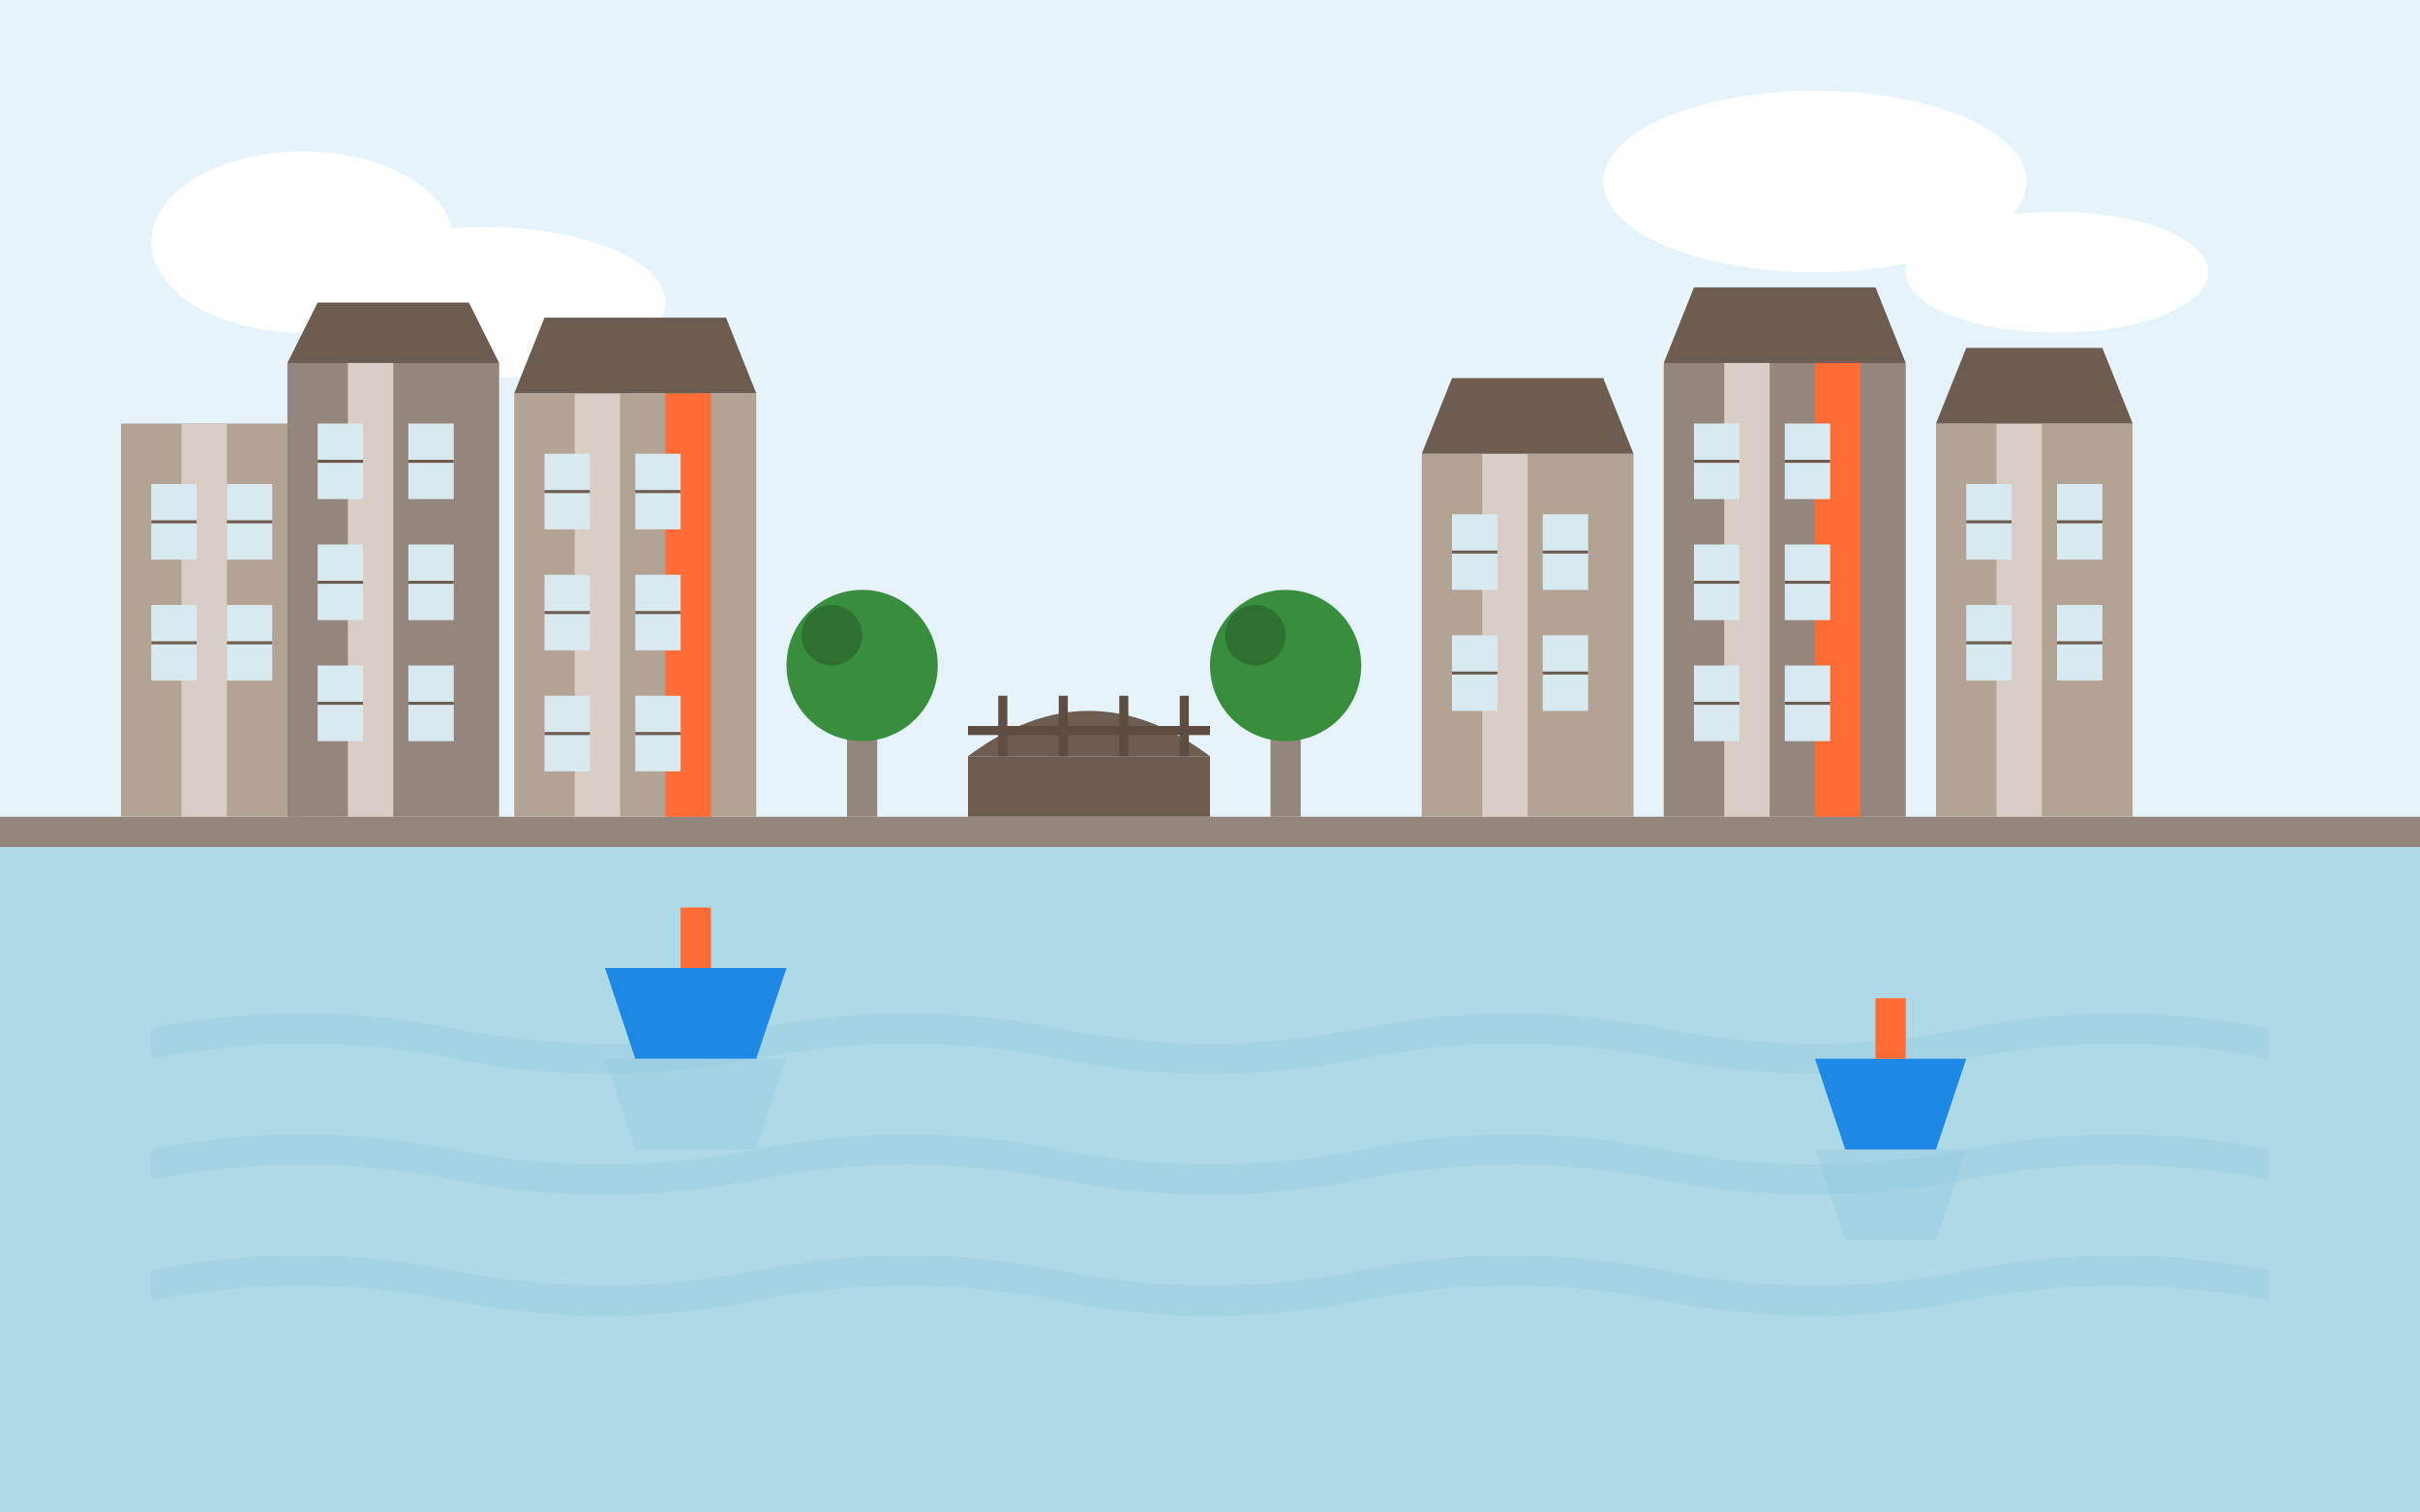 <svg xmlns="http://www.w3.org/2000/svg" width="800" height="500" viewBox="0 0 800 500">
  <defs>
    <style>
      .water { fill: #aed9e6; }
      .water-ripple { fill: #8ec5e0; opacity: 0.3; }
      .canal-edge { fill: #94867d; }
      .building-base { fill: #b3a395; }
      .building-dark { fill: #94867d; }
      .building-light { fill: #d8cec6; }
      .building-accent { fill: #ff6b35; }
      .building-roof { fill: #6d5c50; }
      .window { fill: #d8e9f0; }
      .window-frame { fill: #6d5c50; }
      .tree { fill: #388e3c; }
      .tree-dark { fill: #2d7031; }
      .bridge { fill: #6d5c50; }
      .bridge-rail { fill: #5d4c40; }
      .boat { fill: #1e88e5; }
      .boat-accent { fill: #ff6b35; }
      .sky { fill: #e6f3fa; }
      .cloud { fill: #ffffff; }
    </style>
  </defs>
  
  <!-- Sky background -->
  <rect class="sky" x="0" y="0" width="800" height="500" />
  
  <!-- Clouds -->
  <ellipse class="cloud" cx="100" cy="80" rx="50" ry="30" />
  <ellipse class="cloud" cx="160" cy="100" rx="60" ry="25" />
  <ellipse class="cloud" cx="600" cy="60" rx="70" ry="30" />
  <ellipse class="cloud" cx="680" cy="90" rx="50" ry="20" />
  
  <!-- Canal water -->
  <rect class="water" x="0" y="280" width="800" height="220" />
  
  <!-- Water ripples -->
  <path class="water-ripple" d="M50,340 Q100,330 150,340 Q200,350 250,340 Q300,330 350,340 Q400,350 450,340 Q500,330 550,340 Q600,350 650,340 Q700,330 750,340 L750,350 Q700,340 650,350 Q600,360 550,350 Q500,340 450,350 Q400,360 350,350 Q300,340 250,350 Q200,360 150,350 Q100,340 50,350 L50,340 Z" />
  <path class="water-ripple" d="M50,380 Q100,370 150,380 Q200,390 250,380 Q300,370 350,380 Q400,390 450,380 Q500,370 550,380 Q600,390 650,380 Q700,370 750,380 L750,390 Q700,380 650,390 Q600,400 550,390 Q500,380 450,390 Q400,400 350,390 Q300,380 250,390 Q200,400 150,390 Q100,380 50,390 L50,380 Z" />
  <path class="water-ripple" d="M50,420 Q100,410 150,420 Q200,430 250,420 Q300,410 350,420 Q400,430 450,420 Q500,410 550,420 Q600,430 650,420 Q700,410 750,420 L750,430 Q700,420 650,430 Q600,440 550,430 Q500,420 450,430 Q400,440 350,430 Q300,420 250,430 Q200,440 150,430 Q100,420 50,430 L50,420 Z" />
  
  <!-- Canal edges -->
  <rect class="canal-edge" x="0" y="270" width="800" height="10" />
  
  <!-- Left buildings -->
  <rect class="building-base" x="40" y="140" width="60" height="130" />
  <rect class="building-light" x="60" y="140" width="15" height="130" />
  <rect class="building-dark" x="95" y="120" width="70" height="150" />
  <rect class="building-light" x="115" y="120" width="15" height="150" />
  <polygon class="building-roof" points="95,120 165,120 155,100 105,100" />
  <rect class="building-base" x="170" y="130" width="80" height="140" />
  <rect class="building-light" x="190" y="130" width="15" height="140" />
  <rect class="building-accent" x="220" y="130" width="15" height="140" />
  <polygon class="building-roof" points="170,130 250,130 240,105 180,105" />
  
  <!-- Windows for left buildings -->
  <rect class="window" x="50" y="160" width="15" height="25" />
  <rect class="window-frame" x="50" y="172" width="15" height="1" />
  <rect class="window" x="75" y="160" width="15" height="25" />
  <rect class="window-frame" x="75" y="172" width="15" height="1" />
  <rect class="window" x="50" y="200" width="15" height="25" />
  <rect class="window-frame" x="50" y="212" width="15" height="1" />
  <rect class="window" x="75" y="200" width="15" height="25" />
  <rect class="window-frame" x="75" y="212" width="15" height="1" />
  <rect class="window" x="105" y="140" width="15" height="25" />
  <rect class="window-frame" x="105" y="152" width="15" height="1" />
  <rect class="window" x="135" y="140" width="15" height="25" />
  <rect class="window-frame" x="135" y="152" width="15" height="1" />
  <rect class="window" x="105" y="180" width="15" height="25" />
  <rect class="window-frame" x="105" y="192" width="15" height="1" />
  <rect class="window" x="135" y="180" width="15" height="25" />
  <rect class="window-frame" x="135" y="192" width="15" height="1" />
  <rect class="window" x="105" y="220" width="15" height="25" />
  <rect class="window-frame" x="105" y="232" width="15" height="1" />
  <rect class="window" x="135" y="220" width="15" height="25" />
  <rect class="window-frame" x="135" y="232" width="15" height="1" />
  <rect class="window" x="180" y="150" width="15" height="25" />
  <rect class="window-frame" x="180" y="162" width="15" height="1" />
  <rect class="window" x="210" y="150" width="15" height="25" />
  <rect class="window-frame" x="210" y="162" width="15" height="1" />
  <rect class="window" x="180" y="190" width="15" height="25" />
  <rect class="window-frame" x="180" y="202" width="15" height="1" />
  <rect class="window" x="210" y="190" width="15" height="25" />
  <rect class="window-frame" x="210" y="202" width="15" height="1" />
  <rect class="window" x="180" y="230" width="15" height="25" />
  <rect class="window-frame" x="180" y="242" width="15" height="1" />
  <rect class="window" x="210" y="230" width="15" height="25" />
  <rect class="window-frame" x="210" y="242" width="15" height="1" />
  
  <!-- Right buildings -->
  <rect class="building-base" x="470" y="150" width="70" height="120" />
  <rect class="building-light" x="490" y="150" width="15" height="120" />
  <polygon class="building-roof" points="470,150 540,150 530,125 480,125" />
  <rect class="building-dark" x="550" y="120" width="80" height="150" />
  <rect class="building-light" x="570" y="120" width="15" height="150" />
  <rect class="building-accent" x="600" y="120" width="15" height="150" />
  <polygon class="building-roof" points="550,120 630,120 620,95 560,95" />
  <rect class="building-base" x="640" y="140" width="65" height="130" />
  <rect class="building-light" x="660" y="140" width="15" height="130" />
  <polygon class="building-roof" points="640,140 705,140 695,115 650,115" />
  
  <!-- Windows for right buildings -->
  <rect class="window" x="480" y="170" width="15" height="25" />
  <rect class="window-frame" x="480" y="182" width="15" height="1" />
  <rect class="window" x="510" y="170" width="15" height="25" />
  <rect class="window-frame" x="510" y="182" width="15" height="1" />
  <rect class="window" x="480" y="210" width="15" height="25" />
  <rect class="window-frame" x="480" y="222" width="15" height="1" />
  <rect class="window" x="510" y="210" width="15" height="25" />
  <rect class="window-frame" x="510" y="222" width="15" height="1" />
  <rect class="window" x="560" y="140" width="15" height="25" />
  <rect class="window-frame" x="560" y="152" width="15" height="1" />
  <rect class="window" x="590" y="140" width="15" height="25" />
  <rect class="window-frame" x="590" y="152" width="15" height="1" />
  <rect class="window" x="560" y="180" width="15" height="25" />
  <rect class="window-frame" x="560" y="192" width="15" height="1" />
  <rect class="window" x="590" y="180" width="15" height="25" />
  <rect class="window-frame" x="590" y="192" width="15" height="1" />
  <rect class="window" x="560" y="220" width="15" height="25" />
  <rect class="window-frame" x="560" y="232" width="15" height="1" />
  <rect class="window" x="590" y="220" width="15" height="25" />
  <rect class="window-frame" x="590" y="232" width="15" height="1" />
  <rect class="window" x="650" y="160" width="15" height="25" />
  <rect class="window-frame" x="650" y="172" width="15" height="1" />
  <rect class="window" x="680" y="160" width="15" height="25" />
  <rect class="window-frame" x="680" y="172" width="15" height="1" />
  <rect class="window" x="650" y="200" width="15" height="25" />
  <rect class="window-frame" x="650" y="212" width="15" height="1" />
  <rect class="window" x="680" y="200" width="15" height="25" />
  <rect class="window-frame" x="680" y="212" width="15" height="1" />
  
  <!-- Trees -->
  <rect class="building-dark" x="280" y="240" width="10" height="30" />
  <circle class="tree" cx="285" cy="220" r="25" />
  <circle class="tree-dark" cx="275" cy="210" r="10" />
  <rect class="building-dark" x="420" y="240" width="10" height="30" />
  <circle class="tree" cx="425" cy="220" r="25" />
  <circle class="tree-dark" cx="415" cy="210" r="10" />
  
  <!-- Bridge -->
  <rect class="bridge" x="320" y="250" width="80" height="20" />
  <path class="bridge" d="M320,250 Q360,220 400,250" />
  <rect class="bridge-rail" x="320" y="240" width="80" height="3" />
  <rect class="bridge-rail" x="330" y="230" width="3" height="20" />
  <rect class="bridge-rail" x="350" y="230" width="3" height="20" />
  <rect class="bridge-rail" x="370" y="230" width="3" height="20" />
  <rect class="bridge-rail" x="390" y="230" width="3" height="20" />
  
  <!-- Boat -->
  <path class="boat" d="M600,350 L650,350 L640,380 L610,380 Z" />
  <rect class="boat-accent" x="620" y="330" width="10" height="20" />
  
  <!-- Boat 2 -->
  <path class="boat" d="M200,320 L260,320 L250,350 L210,350 Z" />
  <rect class="boat-accent" x="225" y="300" width="10" height="20" />
  
  <!-- Reflections -->
  <path class="water-ripple" d="M600,380 L650,380 L640,410 L610,410 Z" opacity="0.2" />
  <path class="water-ripple" d="M200,350 L260,350 L250,380 L210,380 Z" opacity="0.2" />
</svg>
